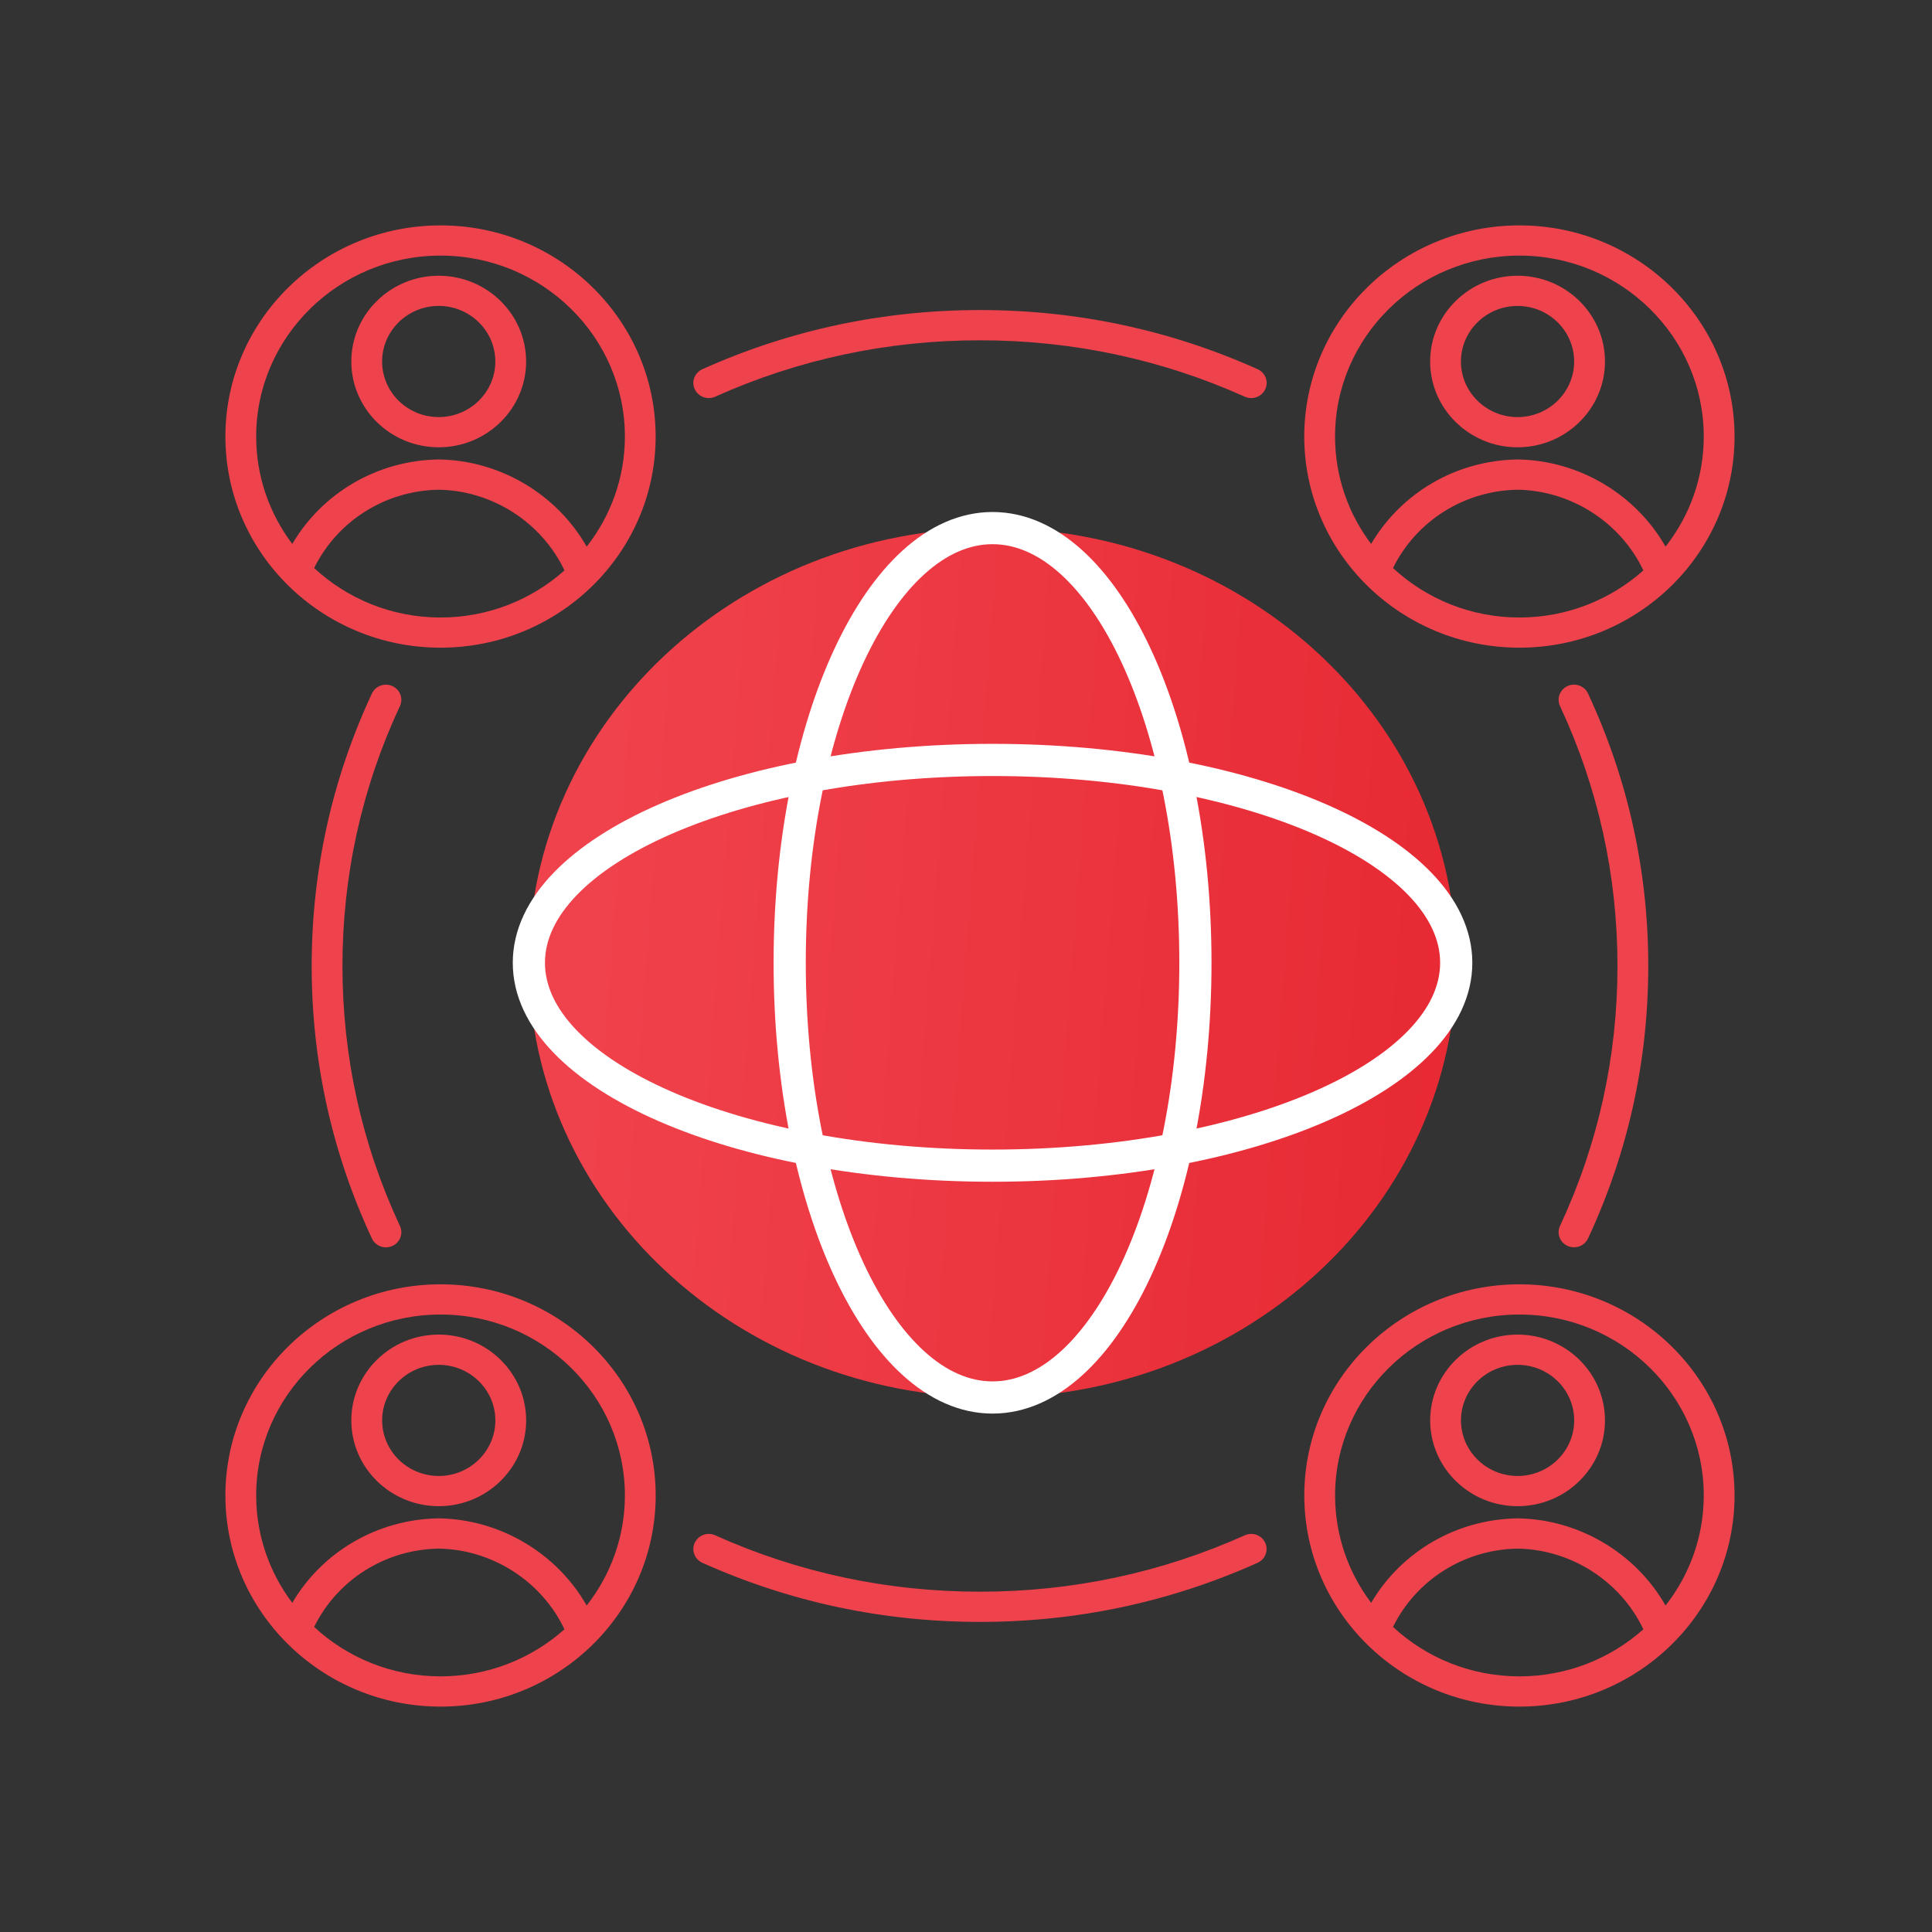 <svg width="50" height="50" viewBox="0 0 50 50" fill="none" xmlns="http://www.w3.org/2000/svg">
<rect x="0" y="0" width="50" height="50" fill="#333333" stroke="none"/>
<path d="M25.687 36.167C32.314 36.167 37.687 31.13 37.687 24.917C37.687 18.703 32.314 13.667 25.687 13.667C19.06 13.667 13.687 18.703 13.687 24.917C13.687 31.13 19.06 36.167 25.687 36.167Z" fill="url(#paint0_linear_718_1733)"/>
<path d="M25.687 36.167C28.587 36.167 30.937 31.13 30.937 24.917C30.937 18.703 28.587 13.667 25.687 13.667C22.788 13.667 20.437 18.703 20.437 24.917C20.437 31.13 22.788 36.167 25.687 36.167Z" stroke="white" stroke-width="0.833" stroke-miterlimit="10"/>
<path d="M25.687 30.167C32.314 30.167 37.687 27.816 37.687 24.917C37.687 22.017 32.314 19.667 25.687 19.667C19.06 19.667 13.687 22.017 13.687 24.917C13.687 27.816 19.06 30.167 25.687 30.167Z" stroke="white" stroke-width="0.833" stroke-miterlimit="10"/>
<path d="M17.98 10.073C17.888 9.877 17.977 9.645 18.177 9.555C20.439 8.539 22.856 8.024 25.362 8.024C27.868 8.024 30.285 8.539 32.548 9.555C32.748 9.645 32.837 9.877 32.745 10.073C32.653 10.27 32.416 10.357 32.216 10.267C30.059 9.298 27.753 8.807 25.362 8.807C22.972 8.807 20.666 9.298 18.508 10.267C18.455 10.291 18.398 10.302 18.343 10.302C18.191 10.302 18.047 10.217 17.98 10.073ZM32.216 39.733C30.058 40.702 27.752 41.193 25.362 41.193C22.971 41.193 20.665 40.702 18.508 39.733C18.308 39.643 18.072 39.73 17.98 39.926C17.888 40.123 17.977 40.355 18.177 40.445C20.439 41.461 22.856 41.975 25.362 41.975C27.867 41.975 30.284 41.461 32.546 40.445C32.746 40.355 32.835 40.123 32.743 39.926C32.652 39.73 32.416 39.643 32.216 39.733ZM10.153 17.755C9.953 17.665 9.717 17.752 9.625 17.948C8.59 20.168 8.066 22.541 8.066 25C8.066 27.459 8.59 29.832 9.625 32.053C9.692 32.197 9.836 32.281 9.988 32.281C10.043 32.281 10.099 32.269 10.153 32.246C10.354 32.156 10.442 31.924 10.35 31.727C9.363 29.609 8.863 27.346 8.863 25C8.863 22.654 9.363 20.391 10.35 18.273C10.442 18.076 10.354 17.845 10.153 17.755ZM40.57 32.245C40.623 32.269 40.68 32.28 40.736 32.28C40.887 32.28 41.031 32.196 41.098 32.052C42.133 29.832 42.657 27.459 42.657 24.999C42.657 22.54 42.133 20.168 41.098 17.948C41.007 17.751 40.771 17.664 40.57 17.754C40.37 17.844 40.281 18.076 40.373 18.273C41.36 20.391 41.86 22.654 41.86 25C41.86 27.346 41.36 29.609 40.373 31.727C40.281 31.924 40.37 32.155 40.57 32.245ZM33.754 11.298C33.754 8.284 36.252 5.833 39.322 5.833C42.391 5.833 44.89 8.285 44.89 11.298C44.89 14.311 42.392 16.762 39.322 16.762C36.253 16.762 33.754 14.311 33.754 11.298ZM39.322 15.981C40.556 15.981 41.682 15.518 42.53 14.762C41.945 13.525 40.669 12.697 39.276 12.674C37.89 12.697 36.651 13.484 36.051 14.701C36.905 15.493 38.056 15.981 39.322 15.981ZM34.551 11.298C34.551 12.338 34.898 13.299 35.485 14.077C36.262 12.755 37.687 11.914 39.269 11.891H39.281C40.872 11.914 42.337 12.799 43.104 14.147C43.723 13.357 44.093 12.369 44.093 11.297C44.093 8.715 41.953 6.615 39.322 6.615C36.691 6.616 34.551 8.716 34.551 11.298ZM37.012 9.356C37.012 8.132 38.027 7.136 39.275 7.136C40.522 7.136 41.537 8.132 41.537 9.356C41.537 10.58 40.522 11.576 39.275 11.576C38.028 11.576 37.012 10.58 37.012 9.356ZM37.809 9.356C37.809 10.149 38.467 10.794 39.275 10.794C40.083 10.794 40.739 10.149 40.739 9.356C40.739 8.564 40.082 7.918 39.275 7.918C38.467 7.917 37.809 8.563 37.809 9.356ZM44.89 38.702C44.89 41.716 42.392 44.167 39.322 44.167C36.253 44.167 33.755 41.715 33.755 38.702C33.755 35.689 36.253 33.238 39.322 33.238C42.392 33.238 44.89 35.689 44.89 38.702ZM39.322 43.384C40.556 43.384 41.682 42.922 42.53 42.166C41.945 40.929 40.669 40.101 39.276 40.078C37.89 40.101 36.651 40.888 36.051 42.105C36.905 42.897 38.056 43.384 39.322 43.384ZM44.093 38.702C44.093 36.121 41.953 34.02 39.322 34.02C36.692 34.02 34.552 36.121 34.552 38.702C34.552 39.742 34.899 40.703 35.486 41.481C36.263 40.159 37.688 39.319 39.27 39.295H39.282C40.873 39.319 42.338 40.203 43.104 41.551C43.723 40.761 44.093 39.773 44.093 38.702ZM41.537 36.76C41.537 37.984 40.523 38.98 39.275 38.98C38.028 38.98 37.013 37.984 37.013 36.76C37.013 35.535 38.028 34.539 39.275 34.539C40.523 34.539 41.537 35.535 41.537 36.76ZM40.74 36.76C40.74 35.967 40.083 35.322 39.275 35.322C38.467 35.322 37.81 35.967 37.81 36.76C37.81 37.552 38.468 38.198 39.275 38.198C40.084 38.198 40.74 37.553 40.74 36.76ZM16.969 38.702C16.969 41.716 14.471 44.167 11.402 44.167C8.332 44.167 5.833 41.715 5.833 38.702C5.833 35.689 8.331 33.238 11.401 33.238C14.47 33.238 16.969 35.689 16.969 38.702ZM11.401 43.384C12.635 43.384 13.76 42.922 14.608 42.166C14.023 40.929 12.748 40.101 11.355 40.078C9.968 40.1 8.73 40.887 8.13 42.105C8.984 42.897 10.135 43.384 11.401 43.384ZM16.172 38.702C16.172 36.121 14.032 34.02 11.402 34.02C8.771 34.02 6.63 36.12 6.63 38.702C6.63 39.742 6.978 40.703 7.564 41.481C8.342 40.159 9.766 39.319 11.348 39.295H11.36C12.951 39.319 14.417 40.203 15.183 41.551C15.802 40.761 16.172 39.773 16.172 38.702ZM13.617 36.76C13.617 37.984 12.602 38.98 11.355 38.98C10.107 38.98 9.092 37.984 9.092 36.76C9.092 35.535 10.107 34.539 11.355 34.539C12.602 34.539 13.617 35.535 13.617 36.76ZM12.82 36.76C12.82 35.967 12.162 35.322 11.355 35.322C10.547 35.322 9.89 35.967 9.89 36.76C9.89 37.552 10.547 38.198 11.355 38.198C12.162 38.198 12.82 37.553 12.82 36.76ZM5.833 11.298C5.833 8.285 8.331 5.833 11.401 5.833C14.47 5.833 16.968 8.285 16.968 11.298C16.968 14.311 14.47 16.762 11.401 16.762C8.331 16.762 5.833 14.311 5.833 11.298ZM11.401 15.981C12.635 15.981 13.76 15.519 14.608 14.762C14.023 13.525 12.748 12.697 11.355 12.674C9.968 12.697 8.73 13.484 8.13 14.701C8.984 15.493 10.135 15.981 11.401 15.981ZM6.63 11.298C6.63 12.338 6.978 13.299 7.564 14.077C8.342 12.755 9.766 11.914 11.348 11.891H11.36C12.951 11.914 14.416 12.799 15.183 14.147C15.802 13.357 16.172 12.369 16.172 11.297C16.172 8.715 14.032 6.615 11.402 6.615C8.771 6.615 6.63 8.716 6.63 11.298ZM9.092 9.356C9.092 8.132 10.106 7.136 11.354 7.136C12.601 7.136 13.616 8.132 13.616 9.356C13.616 10.58 12.602 11.576 11.354 11.576C10.106 11.576 9.092 10.58 9.092 9.356ZM9.889 9.356C9.889 10.149 10.546 10.794 11.354 10.794C12.161 10.794 12.819 10.149 12.819 9.356C12.819 8.564 12.162 7.917 11.354 7.917C10.546 7.917 9.889 8.563 9.889 9.356Z" fill="#EE424C"/>
<defs>
<linearGradient id="paint0_linear_718_1733" x1="15.354" y1="24.917" x2="59.141" y2="28.253" gradientUnits="userSpaceOnUse">
<stop stop-color="#F0424C"/>
<stop offset="1" stop-color="#DE121C"/>
</linearGradient>
</defs>
</svg>
